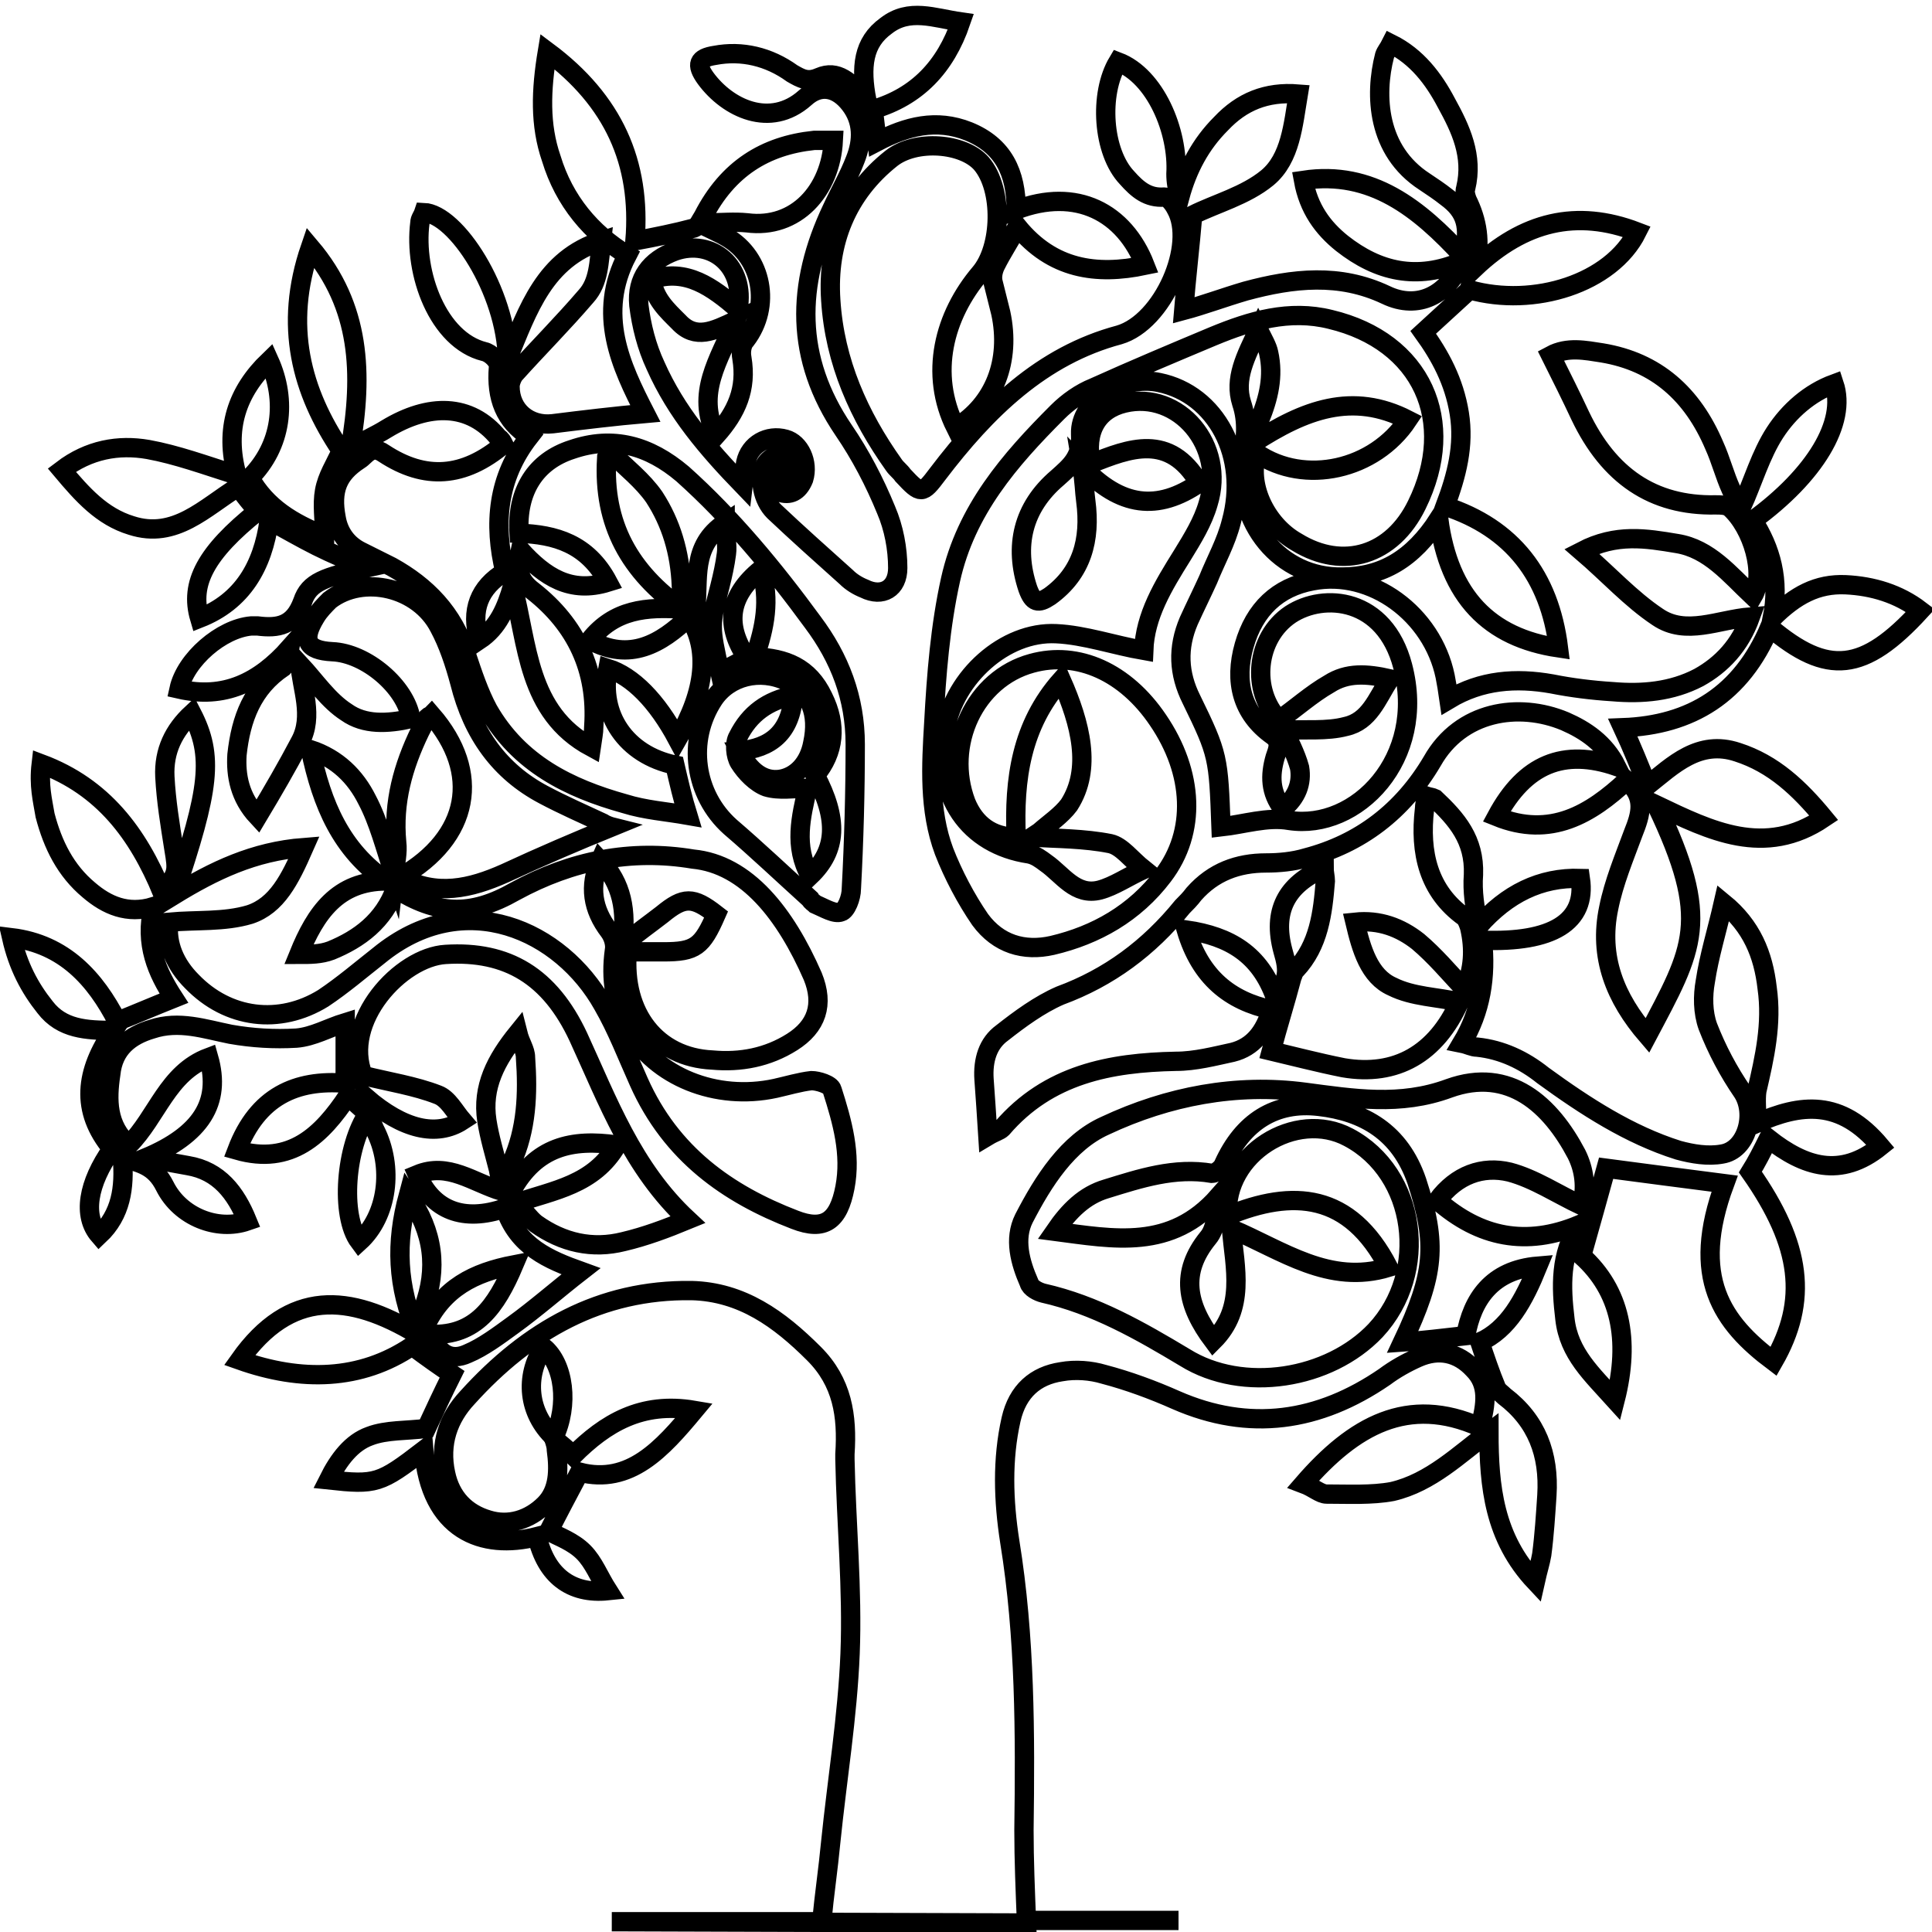 <?xml version="1.0" encoding="utf-8"?>
<!-- Generator: Adobe Illustrator 25.2.0, SVG Export Plug-In . SVG Version: 6.00 Build 0)  -->
<svg version="1.1" id="Layer_1" xmlns="http://www.w3.org/2000/svg" xmlns:xlink="http://www.w3.org/1999/xlink" x="0px" y="0px"
	 viewBox="0 0 150 150" style="enable-background:new 0 0 150 150;" xml:space="preserve">
<style type="text/css">
	.st0{fill:#EC008C;}
	.st1{fill:#010101;}
	.st2{fill:#CCCCCC;}
	.st3{fill:#FFFFFF;}
	.st4{fill:#676767;}
	.st5{fill:#989898;}
	.st6{opacity:0.3;}
	.st7{fill:#E11F26;}
	.st8{fill:#43A0D9;}
	.st9{fill:#209AD6;}
	.st10{fill:#DF1861;}
	.st11{fill:#CD1C60;}
	.st12{fill:#4184C5;}
	.st13{fill:#C91D61;}
	.st14{fill:#494B9F;}
	.st15{fill:#3E4099;}
	.st16{fill:#F1EEF6;}
	.st17{fill:#D8D5EB;}
	.st18{fill:#040305;}
	.st19{fill:#F58C7A;}
	.st20{fill:#DF7A6E;}
	.st21{fill:#FFD791;}
	.st22{fill:#B3B3B3;}
	.st23{fill:#316EAE;}
	.st24{fill:#09AE87;}
	.st25{fill:#CEE7F8;}
	.st26{fill:#2F527D;}
	.st27{fill:#66A844;}
	.st28{fill:#FFC71E;}
	.st29{fill:#FDE187;}
	.st30{fill:#918A83;}
	.st31{fill:#05A58A;}
	.st32{fill:#3DBCA0;}
	.st33{fill:#5B3517;}
	.st34{fill:#7F481E;}
	.st35{fill:#A87D4A;}
	.st36{fill:#8E6537;}
	.st37{fill:#F8BA49;}
	.st38{fill:#333333;}
	.st39{fill:#AD81BA;}
	.st40{fill:#8F5EA7;}
	.st41{fill:#BDBCBC;}
	.st42{fill:#A8A6A6;}
	.st43{fill:#F8BF73;}
	.st44{fill:#FAFBFC;}
	.st45{fill:#C4DB67;}
	.st46{fill:#96CA64;}
	.st47{fill:#818181;}
	.st48{fill:#78CED7;}
	.st49{fill:#4EC5D4;}
	.st50{fill:#54328D;}
	.st51{fill:#CC203D;}
	.st52{fill:#9D1D21;}
	.st53{clip-path:url(#SVGID_2_);}
	.st54{fill:#2D2E2D;}
	.st55{fill:#535556;}
	.st56{fill:#9E9E9F;}
	.st57{fill:#F2F2F2;stroke:#525456;stroke-width:0.117;stroke-miterlimit:10;}
	.st58{fill:#FFFFFF;stroke:#525456;stroke-width:7.795573e-02;stroke-miterlimit:10;}
	.st59{fill:#9F9EA0;}
	.st60{fill:#525456;}
	.st61{fill:#028DC2;}
	.st62{opacity:6.000000e-02;fill:#9E9E9F;enable-background:new    ;}
	.st63{fill:none;stroke:#C02328;stroke-width:1.47;stroke-miterlimit:10;}
	.st64{fill:#9D1D21;stroke:#C02328;stroke-width:1.103;stroke-miterlimit:10;}
	.st65{fill:#F1F0F0;}
	.st66{fill:none;}
	.st67{fill:#415B6C;}
	.st68{fill:#00719F;}
	.st69{fill:#008EC3;}
	.st70{fill:#92959A;}
	.st71{fill:#229ED9;}
	.st72{opacity:0.33;fill:#010101;enable-background:new    ;}
	.st73{opacity:0.66;fill:#010101;enable-background:new    ;}
	.st74{fill:url(#SVGID_3_);}
	.st75{fill:#14B7B8;}
	.st76{fill:none;stroke:#454545;stroke-width:55.5;}
	.st77{fill:#454545;}
	.st78{fill:#7377A9;}
	.st79{fill:#4A4B7C;}
	.st80{fill:#77B142;}
	.st81{fill:#078679;}
	.st82{fill:#035E50;}
	.st83{fill:#EC2C25;}
	.st84{clip-path:url(#SVGID_5_);}
	.st85{fill:#F0524C;}
	.st86{fill:#F39B1F;}
	.st87{clip-path:url(#SVGID_7_);}
	.st88{fill:#FDC22A;}
	.st89{clip-path:url(#SVGID_9_);}
	.st90{fill:#A1CE53;}
	.st91{fill:#7FADB8;}
	.st92{fill:#809458;}
	.st93{fill:#F6A547;}
	.st94{fill:#EA7D29;}
	.st95{fill:#F36F21;}
	.st96{fill:#FCCDA4;}
	.st97{fill:#F2F2F2;}
	.st98{fill:#3F2724;}
	.st99{fill:#E0BA89;}
	.st100{fill:#A5286A;}
	.st101{fill:#56BADE;}
	.st102{fill:#99D4EA;}
	.st103{fill:#7C1E51;}
	.st104{fill:#C87EA6;}
	.st105{opacity:0.8;fill:#FFFFFF;enable-background:new    ;}
	.st106{fill:#A3D069;}
	.st107{fill:#518C3F;}
	.st108{fill:#F7CB6D;}
	.st109{fill:#6D2649;}
	.st110{fill:#603A17;}
	.st111{fill:#A77D52;}
	.st112{fill:#F3F3F3;}
	.st113{fill:#ED1C28;}
	.st114{fill:#5C2A43;}
	.st115{fill:#C88A57;}
	.st116{fill:#F6E2CA;}
	.st117{fill:#B6DBF2;}
	.st118{fill:#98BED1;}
	.st119{fill:#0576B4;}
	.st120{fill:#094B67;}
	.st121{fill:#2E3344;}
	.st122{fill:#2D3243;}
	.st123{fill:none;stroke:#CBCBCB;stroke-width:12;stroke-linecap:round;stroke-linejoin:round;}
	.st124{clip-path:url(#SVGID_11_);fill:#2E3344;}
	.st125{fill:#575E67;}
	.st126{fill:#F4F4F4;}
	.st127{fill:#37B2E1;}
	.st128{fill:#07B5CB;}
	.st129{enable-background:new    ;}
	.st130{fill:#1C76BC;}
	.st131{fill:#EF4138;}
	.st132{fill:#2E3344;stroke:#2E3344;stroke-width:0.91;stroke-miterlimit:10;}
	.st133{clip-path:url(#SVGID_13_);fill:#2E3344;}
	.st134{fill:#9BA0A6;}
	.st135{fill:#984D9E;}
	.st136{fill:#F79422;}
	.st137{fill:#3BB34A;}
	.st138{fill:#40C1C9;}
	.st139{fill:#43C1C9;}
	.st140{fill:#F58644;}
	.st141{opacity:0.3;fill:#FFFFFF;enable-background:new    ;}
	.st142{fill:none;stroke:#FFFFFF;stroke-width:12.136;}
	.st143{fill:#333333;stroke:#FFFFFF;stroke-width:12.136;}
	.st144{fill:url(#Ellipse4_1_);}
	.st145{fill:url(#SVGID_14_);}
	.st146{fill:url(#SVGID_15_);}
	.st147{fill:#A9A9B8;}
	.st148{display:none;fill:none;stroke:#B0B1B1;stroke-width:12.136;}
	.st149{fill:url(#SVGID_16_);}
	.st150{fill:url(#SVGID_17_);}
	.st151{fill:url(#SVGID_18_);}
	.st152{fill:url(#SVGID_19_);}
	.st153{fill:url(#SVGID_20_);}
	.st154{fill:url(#Polygon_1_);}
	.st155{fill:url(#SVGID_21_);}
	.st156{fill:url(#SVGID_22_);}
	.st157{fill:url(#SVGID_23_);}
	.st158{fill:url(#SVGID_24_);}
	.st159{fill:url(#SVGID_25_);}
	.st160{fill:url(#SVGID_26_);}
	.st161{fill:url(#SVGID_27_);}
	.st162{fill:url(#SVGID_28_);}
	.st163{fill:url(#SVGID_29_);}
	.st164{fill:url(#SVGID_30_);}
	.st165{fill:url(#SVGID_31_);}
	.st166{fill:url(#SVGID_32_);}
	.st167{fill:#176E98;}
	.st168{fill:#ADAEAF;}
	.st169{fill:#1E9CD8;}
	.st170{fill:#8ED3F3;}
	.st171{fill:#104A81;}
	.st172{fill:#E6E7E8;stroke:#27AAE1;stroke-width:1.547;stroke-linecap:round;stroke-linejoin:round;stroke-miterlimit:10;}
	.st173{fill:#BCBEC0;stroke:#27AAE1;stroke-width:1.547;stroke-linecap:round;stroke-linejoin:round;stroke-miterlimit:10;}
	.st174{fill:#366A9C;}
	.st175{fill:#FFFFFF;stroke:#000000;stroke-miterlimit:10;}
	.st176{fill:#209DD8;}
	.st177{opacity:0.28;fill:#209DD8;}
	.st178{fill:#4E4E4E;}
	.st179{fill:#666464;}
	.st180{fill:#EE2847;}
	.st181{fill:#B43F97;}
	.st182{opacity:0.28;fill:#FFF200;}
	.st183{fill:#FEBD11;}
	.st184{opacity:0.5;fill:#1C76BC;}
	.st185{fill:none;stroke:#1C76BC;stroke-width:1.399;stroke-miterlimit:10;stroke-dasharray:17.131,5.71;}
	.st186{opacity:0.31;fill:#09AE87;stroke:#09AE87;stroke-miterlimit:10;}
	.st187{fill:#316EAE;stroke:#000000;stroke-width:0.996;stroke-miterlimit:10;}
	.st188{opacity:0.21;fill:#B43F97;}
	.st189{fill:#F15C62;stroke:#FFFFFF;stroke-width:2.4;}
	.st190{fill:#F15C62;}
	.st191{fill:#F15C5C;}
	.st192{fill:none;stroke:#000000;stroke-width:2.396;}
	.st193{fill:none;stroke:#000000;stroke-width:2.59;}
	.st194{fill:none;stroke:#000000;stroke-width:1.044;stroke-miterlimit:10;}
	.st195{fill:none;stroke:#000000;stroke-width:1.85;}
	.st196{filter:url(#Adobe_OpacityMaskFilter);}
	.st197{mask:url(#mask-2_1_);fill:none;stroke:#000000;stroke-width:2;stroke-miterlimit:10;}
	.st198{fill:none;stroke:#000000;stroke-width:2;stroke-miterlimit:10;}
	.st199{fill:none;stroke:#000000;stroke-width:4.254;}
	.st200{fill:none;stroke:#000000;stroke-miterlimit:10;}
	.st201{fill:#F15C5B;}
	.st202{fill:#F15C5B;stroke:#F15C5B;stroke-width:0.174;}
	.st203{fill:none;stroke:#000000;}
	.st204{fill:none;stroke:#000000;stroke-width:2.22;}
	.st205{fill:none;stroke:#F15C62;stroke-width:4.81;stroke-linecap:round;}
	.st206{fill:none;stroke:#010101;stroke-width:6.267;stroke-linecap:round;stroke-linejoin:round;stroke-miterlimit:10;}
	.st207{fill:#231F20;}
	.st208{fill:#0F1026;}
	.st209{fill:#009444;stroke:#010101;stroke-width:6.267;stroke-linecap:round;stroke-linejoin:round;stroke-miterlimit:10;}
	.st210{fill:#FFF200;stroke:#010101;stroke-width:6.267;stroke-linecap:round;stroke-linejoin:round;stroke-miterlimit:10;}
	.st211{fill:none;stroke:#000000;stroke-width:3.562;stroke-miterlimit:10;}
	.st212{fill:none;stroke:#000000;stroke-width:1.5;stroke-miterlimit:10;}
</style>
<g>
	<path class="st212" d="M91.5,149.1l-12,0c0,0,0,0,0,0C80.2,149.1,91,149.1,91.5,149.1z"/>
	<path class="st212" d="M136.4,87.2c0-1-0.1-1.8,0-2.5c0.6-2.6,1.2-5.2,0.8-8c-0.3-2.6-1.2-4.8-3.4-6.6c-0.5,2.2-1.1,4.1-1.4,6.1
		c-0.2,1.1-0.2,2.4,0.2,3.5c0.7,1.8,1.6,3.5,2.7,5.1c1.1,1.7,0.3,4.5-1.6,4.8c-1.1,0.2-2.3,0-3.4-0.3c-3.8-1.2-7.2-3.4-10.5-5.8
		c-1.5-1.2-3.2-2-5.1-2.2c-0.4,0-0.7-0.2-1.2-0.3c1.5-2.5,1.9-5.2,1.6-8c5.4,0.2,8.1-1.4,7.6-4.8c-3.1-0.1-5.7,1.2-7.9,3.7
		c-0.3-1.4-0.5-2.7-0.4-4c0.1-2.7-1.3-4.3-3-5.9c-0.2-0.1-0.4-0.1-0.7-0.2c0,0.4-0.1,0.7-0.1,1c-0.4,3.4,0.3,6.4,3.1,8.4
		c0.2,0.2,0.3,0.5,0.4,0.8c0.4,1.7,0.3,3.3-0.4,4.8c-1.2-1.3-2.3-2.6-3.6-3.7c-1.4-1.1-3-1.7-4.9-1.5c0.5,2.1,1.1,4.2,2.9,5
		c1.6,0.8,3.5,0.8,5.2,1.2c-1.8,4-4.9,5.8-9,5.1c-2-0.4-3.9-0.9-5.6-1.3c0.5-1.9,1.1-3.8,1.6-5.7c0.1-0.2,0.1-0.4,0.3-0.6
		c1.8-1.9,2.1-4.4,2.3-6.9c0-0.3-0.1-0.7-0.1-1c-3,1.3-4,3.4-3.2,6.4c0.5,1.7,0.4,2.2-0.6,3.6c-1.2-3.3-3.5-4.7-6.9-5.2
		c1.1,3.7,3.4,5.5,6.6,6.2c-0.5,1.7-1.4,2.9-3,3.3c-1.4,0.3-2.9,0.7-4.4,0.7c-5.1,0.1-9.9,1-13.5,5.2c-0.2,0.2-0.6,0.3-1.1,0.6
		c-0.1-1.6-0.2-3-0.3-4.4c-0.1-1.5,0.3-2.8,1.4-3.6c1.4-1.1,2.9-2.2,4.5-2.9c3.8-1.4,6.9-3.7,9.5-6.9c0.3-0.3,0.6-0.6,0.9-1
		c1.5-1.7,3.4-2.4,5.6-2.4c1,0,2.1-0.1,3.1-0.4c4.2-1.1,7.5-3.6,9.8-7.5c2.2-3.9,6.7-4.6,10.3-3.1c1.6,0.7,3.1,1.7,4,3.5
		c-4.1-1.4-7.1-0.2-9.3,3.9c4.2,1.7,7.3-0.2,10.1-2.8c1.5,1.3,1.1,2.6,0.5,4.1c-0.7,1.9-1.5,3.8-1.9,5.8c-0.8,3.8,0.5,7,3,9.9
		c3.6-6.8,5-8.9,0.7-17.9c4.2,2,8.4,4.1,13,1c-1.9-2.3-3.9-4.2-6.7-5.1c-3-1-5,1-7,2.6c-0.6-1.5-1.2-3-1.9-4.5
		c5.3-0.2,9.2-2.6,11.4-7.8c4.5,3.8,7.3,3.5,11.7-1.3c-1.7-1.3-3.7-1.9-5.8-2c-2.2-0.1-3.9,0.8-5.7,2.6c0.6-3-0.1-5.4-1.5-7.6
		c4.8-3.5,7.3-7.6,6.3-10.6c-1.9,0.7-3.5,2.1-4.6,3.8c-1.1,1.7-1.7,3.8-2.6,5.8c-0.3-0.4-0.6-0.9-0.8-1.4c-0.5-1.1-0.8-2.3-1.3-3.4
		c-1.7-4-4.5-6.5-8.7-7.2c-1.3-0.2-2.7-0.5-4,0.2c0.8,1.6,1.6,3.2,2.3,4.7c2.2,4.6,5.6,7,10.5,6.9c0.4,0,0.8,0,1.1,0.2
		c1.8,1.6,2.8,5.2,1.8,6.9c-1.8-1.7-3.4-3.7-5.9-4.1c-2.4-0.4-4.7-0.8-7.4,0.6c2.1,1.8,3.8,3.7,5.9,5.1c2.2,1.5,4.7,0.2,7.2,0
		c-0.8,2.2-2.2,3.7-4,4.7c-2.1,1.1-4.4,1.3-6.7,1.1c-1.6-0.1-3.2-0.3-4.7-0.6c-2.8-0.5-5.5-0.3-8,1.2c-0.1-0.7-0.2-1.3-0.3-1.8
		c-1-4.8-5.7-8.3-10.3-7.4c-2.7,0.5-4.5,2.2-5.3,5c-0.8,2.8-0.2,5.3,2.2,7c0.7,0.5,0.4,1.1,0.2,1.7c-0.4,1.4-0.4,2.7,0.6,4
		c1.1-0.9,1.5-2,1.3-3.2c-0.3-1.1-0.9-2.2-1.2-2.9c1.6-0.1,3.3,0.1,4.8-0.3c1.8-0.4,2.4-2.1,3.4-3.7c-1.8-0.4-3.3-0.5-4.7,0.4
		c-1.4,0.8-2.6,1.9-3.9,2.8c-2.2-2.3-1.8-6.4,0.9-8.2c2.6-1.7,7.3-1.3,8.7,4c1.9,7.2-3.6,12.8-8.8,12c-1.7-0.3-3.5,0.3-5.3,0.5
		c-0.2-5.4-0.2-5.6-2.3-9.9c-1-2-1.1-4-0.2-6.1c0.5-1.1,1-2.1,1.5-3.2c0.6-1.5,1.4-2.9,1.8-4.5c1.4-5.1-1.2-9.9-5.6-10.8
		c-2.8-0.6-6.2,1.4-6.1,4c0.1,1.8-0.8,2.5-1.8,3.4c-2.7,2.3-3.4,5.3-2.3,8.6c0.4,1.1,0.8,1.2,1.7,0.6c2.5-1.8,3.2-4.4,2.8-7.4
		c-0.1-0.7-0.1-1.5-0.3-2.7c3,3.2,5.9,3.5,9.1,1.3c-2.3-3.9-5.4-2.7-8.4-1.5c-0.5-2.5,0.5-4.2,2.6-4.7c4.2-1,7.9,3.3,6.5,7.8
		c-0.4,1.4-1.2,2.7-2,4c-1.5,2.4-2.9,4.7-3,7.4c-2.3-0.4-4.6-1.2-6.8-1.3c-4-0.2-7.9,3.4-8.6,7.4c-0.9,5.2,1.8,9,6.5,9.7
		c0.5,0.1,0.9,0.4,1.3,0.7c1.3,0.9,2.3,2.6,4.2,2.1c1.1-0.3,2.1-1,3.4-1.6c-1-0.8-1.7-1.8-2.6-2c-2-0.4-4.2-0.4-6.1-0.5
		c0,0,0.3-0.2,0.6-0.4c0.8-0.7,1.7-1.3,2.3-2.1c1.8-2.8,0.9-6.3-0.6-9.7c-3.1,3.5-3.7,7.7-3.5,12.2C77,65,75.7,64,75,62.3
		c-1.7-4.5,0.7-9.6,5.1-10.8c3.6-1,7.3,0.7,9.8,4.4c2.8,4.1,3,8.7,0.4,12.1c-2.2,2.9-5.2,4.6-8.6,5.4c-2.2,0.5-4.2-0.1-5.6-2
		c-1.1-1.6-2.1-3.5-2.8-5.3c-1.2-3.2-1-6.7-0.8-10c0.2-3.7,0.5-7.5,1.3-11.1c1.2-5.4,4.6-9.3,8.3-13c0.8-0.8,1.8-1.5,2.8-1.9
		c3.1-1.4,6.2-2.7,9.3-4c2.9-1.2,5.9-2.1,9.1-1.3c7.1,1.7,9.9,7.9,6.7,14.4c-1.9,3.9-5.7,5.1-9.3,2.9c-2.5-1.4-3.9-4.6-3.1-6.9
		c3.7,2.5,9.1,1.3,11.7-2.6c-4.3-2.2-8-0.8-12,1.8c0.2-0.8,0.3-1.4,0.5-1.8c0.7-1.7,1.1-3.4,0.7-5.2c-0.1-0.5-0.4-1-0.8-1.8
		c-1,2.1-1.9,3.8-1.3,5.7c0.5,1.5,0.3,2.8,0.1,4.3c-0.6,5,2.9,9.3,7.7,9.2c3.1,0,5.5-1.4,7.5-4.5c0.8,6,3.9,9.2,9.3,10
		c-0.7-5.6-3.6-9.3-8.8-11c0.9-2.4,1.5-4.7,1.1-7.2c-0.4-2.5-1.5-4.5-2.8-6.3c1.2-1.1,2.4-2.2,3.6-3.3c5,1.4,11-0.5,13-4.5
		c-4.7-1.8-8.8-0.8-12.6,2.8c0.5-2,0.2-3.7-0.6-5.3c-0.1-0.3-0.2-0.6-0.1-0.9c0.6-2.5-0.4-4.6-1.5-6.6c-1-1.9-2.3-3.6-4.3-4.6
		c-0.2,0.4-0.4,0.6-0.5,0.9c-0.8,3.1-0.6,7.4,3.1,9.8c0.6,0.4,1.2,0.8,1.7,1.2c1.5,1.1,1.9,2.3,1.3,4.6c-3.4-3.7-7.1-6.7-12.4-5.9
		c0.4,2.2,1.5,3.7,3,4.9c2.8,2.2,5.8,2.9,9.3,1.4c-1.1,2.6-3.4,3.8-5.9,2.6c-3.6-1.7-7.2-1.3-10.9-0.3c-1.7,0.5-3.3,1.1-4.8,1.5
		c0.2-2.5,0.5-5,0.7-7.4c1.8-0.9,4.1-1.5,5.8-2.9c1.8-1.5,2-4.1,2.4-6.5c-2.5-0.2-4.4,0.6-6,2.3c-1.6,1.6-2.6,3.5-3.2,5.7
		c-0.2-0.6-0.3-1.2-0.3-1.8c0.2-3.3-1.6-7.6-4.5-8.7c-1.5,2.5-1.2,7,0.7,9c0.8,0.9,1.6,1.6,2.9,1.5c0.3,0,0.7,0.5,0.9,0.9
		C92.9,19,90.3,25,86.9,26c-6,1.6-10.3,5.8-14.1,10.8c-1.2,1.6-1.3,1.6-2.7,0.1c-0.2-0.3-0.5-0.5-0.7-0.8c-2.7-3.8-4.6-8-4.9-12.8
		c-0.3-4.5,1.3-8.3,4.7-11c1.9-1.5,5.6-1.2,7,0.4c1.7,2,1.6,6.5-0.1,8.5c-2.8,3.3-4,7.8-1.9,12c3-1.8,4.3-5.2,3.5-8.9
		c-0.2-0.8-0.4-1.6-0.6-2.4c-0.1-0.4,0-0.9,0.2-1.3c0.5-1,1.1-1.9,1.7-3c2.7,3.3,6.1,3.8,9.9,3c-1.6-4.1-5.3-6.1-10-4.3
		c0-2.9-1-5-3.7-6.1c-2.5-1-4.8-0.4-7.1,0.8c-0.1-0.9-0.2-1.6-0.3-2.5c3.4-1,5.6-3.3,6.8-6.8c-2.1-0.3-4-1.1-5.8,0.3
		c-1.8,1.3-2,3.2-1.5,5.8C66,6.3,65,5.4,63.6,6c-0.9,0.4-1.4,0.1-2.1-0.3c-1.8-1.3-3.9-1.8-6-1.4c-1.3,0.2-1.5,0.7-0.7,1.8
		c1.7,2.3,5,3.9,7.7,1.5c1.2-1.1,2.5-0.8,3.5,0.5c1,1.3,1,2.8,0.4,4.3c-0.5,1.3-1.2,2.5-1.8,3.8c-2.8,5.9-2.9,11.6,0.9,17.2
		c1.3,1.9,2.4,4,3.3,6.2c0.6,1.4,0.9,3,0.9,4.5c0,1.6-1.2,2.3-2.6,1.6c-0.5-0.2-1-0.5-1.4-0.9c-1.9-1.7-3.8-3.4-5.6-5.1
		c-0.9-0.9-1.2-2.5-0.7-3.6c0.4-0.7,1.3-1,1.7-0.4c0.2,0.3,0.1,0.7,0.1,1.1c0,0.1-0.2,0.2-0.3,0.2c-0.3-0.3-0.5-0.5-0.9-0.8
		c-0.5,1-0.4,1.6,0.5,2c0.8,0.3,1.5,0,1.9-1c0.4-1.3-0.3-2.8-1.4-3.1c-1.4-0.4-2.8,0.4-3.1,1.8c-0.1,0.5-0.1,1-0.2,1.8
		c-2.8-2.9-5.2-5.7-6.8-9.3c-0.7-1.5-1.1-3.1-1.3-4.7c-0.2-2.1,0.9-3.5,2.8-4.2c2.9-1,5.5,1.2,4.9,4.5c-2-1.7-4-3.2-6.7-2.3
		c0.2,1.5,1.2,2.4,2.1,3.3c1.3,1.4,2.7,0.7,4.4-0.1c-1.3,3.1-3.1,5.6-1.5,8.9c1.6-1.8,2.4-3.6,2-6c-0.1-0.5,0-1.1,0.3-1.4
		c2-2.6,1.3-6.4-1.5-8c-0.5-0.3-1-0.5-1.4-0.7c0-0.1,0-0.3,0-0.4c1,0,2-0.1,3,0c3.8,0.5,6.5-2.5,6.7-6.4c-0.5,0-1,0-1.5,0
		c-3.8,0.4-6.7,2.2-8.6,5.9c-0.2,0.3-0.4,0.8-0.7,0.9c-1.5,0.4-3,0.7-4.6,1c0.5-6.1-1.7-10.9-6.8-14.7c-0.5,3-0.6,5.7,0.3,8.3
		c1,3.3,3.1,5.8,5.9,7.5c-2.4,4.6-0.5,8.6,1.4,12.3c-2.3,0.2-4.8,0.5-7.2,0.8c-1.8,0.2-3.3-1-3.3-2.9c0-0.3,0.2-0.8,0.4-1
		c1.8-2,3.7-3.9,5.5-6c1-1.1,1-2.6,1.2-4.3c-4.4,1.4-5.7,5.3-7.3,9.2c-0.1-5.3-4-11.3-6.5-11.4c-0.1,0.3-0.3,0.5-0.3,0.8
		c-0.5,3.9,1.4,9.1,5,10c0.5,0.1,1.2,0.8,1.1,1.2c-0.2,2.4,0.5,4.2,2.4,5.4c-2.5,3.2-2.8,6.8-1.9,10.5c-2,1.2-2.7,3-2,5.3
		c1.5-1,2.1-2.5,2.6-4.2c1.2,4.5,1.1,9.8,6.1,12.5c0.1-0.7,0.2-1.1,0.2-1.6c0.3-4.4-1.4-7.9-4.7-10.5c-1.2-0.9-1.3-1.8-1-3.2
		c1.9,2.1,3.9,3.4,6.8,2.5c-1.6-3-4.1-3.7-6.9-3.8c-0.2-3.3,1.3-5.6,4.1-6.5c3.2-1.1,6-0.3,8.6,1.9c3.8,3.4,7.1,7.4,10.1,11.5
		c2.1,2.8,3.3,5.9,3.3,9.5c0,3.7-0.1,7.5-0.3,11.2c0,0.7-0.4,1.7-0.8,1.8c-0.5,0.2-1.3-0.3-2-0.6c-0.1-0.1-0.3-0.2-0.4-0.4
		c-2.1-1.9-4.1-3.8-6.2-5.6c-2.8-2.5-3.4-6.7-1.3-9.9c1.2-1.8,3.6-2.4,5.7-1.4c1.8,0.8,2.5,2.5,2,4.8c-0.3,1.6-1.3,2.6-2.5,2.8
		c-1.3,0.2-2.4-0.6-3.2-2.2c2.4-0.2,4-1.4,4.2-4.3c-2,0.4-3.4,1.4-4.3,3.2c-0.3,0.5-0.2,1.5,0.1,2c0.5,0.8,1.3,1.6,2.1,1.9
		c1,0.3,2.1,0.1,3.2,0.1c-0.5,2.2-1.1,4.5,0.2,6.8c2.1-2,2.2-4.4,0.4-7.8c1.5-1.8,1.7-3.9,0.6-6.1c-1.1-2.3-2.9-3-5.3-3.1
		c0.8-2.3,1.2-4.4,0.5-6.8c-2.6,2.1-2.8,4.4-1.1,6.9c-0.8,0.4-1.5,0.8-2.1,1.1c-0.8-3.6-0.8-3.6,0-6.7c0.2-0.8,0.4-1.7,0.5-2.5
		c0.1-0.7-0.1-1.4-0.1-2.4c-2.7,1.8-2,4.4-2.3,6.8c-0.5-0.6-1.1-1.2-1.1-1.9c-0.1-2.6-0.8-4.9-2.1-6.9c-0.9-1.3-2.2-2.3-3.3-3.4
		c-0.1,0.1-0.2,0.2-0.4,0.4c-0.3,5.1,1.8,8.8,5.9,11.7c-2.8-0.2-5.3,0-7.2,2.4c3.1,1.7,5.5,0.3,7.7-1.8c1.6,2.5,1.3,5.7-0.9,9.5
		c-1.6-3-3.5-4.9-5.4-5.5c-0.7,3.6,1.4,6.7,5.2,7.5c0.3,1.3,0.6,2.6,1,3.9c-1.7-0.3-3.3-0.4-4.9-0.9c-4.3-1.2-8.2-3.1-10.6-7.3
		c-0.7-1.3-1.2-2.8-1.7-4.3c-1-3.2-3.1-5.3-5.8-6.8c-0.8-0.4-1.6-0.8-2.4-1.2c-1-0.5-1.7-1.4-1.9-2.6c-0.4-2.1,0.1-3.4,1.8-4.5
		c0.5-0.3,0.9-1.2,1.9-0.5c3.2,2.1,6.2,1.9,9.3-0.7c-0.1-0.2-0.2-0.4-0.4-0.5c-2.2-2.7-5.4-2.7-8.7-0.7c-0.8,0.5-1.7,0.9-2.8,1.5
		c1-5.8,0.8-11-3.1-15.6c-2.1,6.1-0.7,11.2,2.4,15.8c-0.5,1.1-1.1,2-1.3,3.1c-0.2,1.1,0,2.2,0,3.5c-2.5-1-4.5-2.2-5.8-4.5
		c2.5-2.5,2.9-6,1.5-9.1c-2.5,2.4-3.5,5.3-2.5,8.9c-2.5-0.8-4.7-1.6-6.9-2c-2.3-0.4-4.6,0-6.7,1.6c1.6,1.9,3.1,3.6,5.4,4.3
		c3.4,1.1,5.7-1.4,8.3-3c0.5,0.7,1,1.3,1.5,1.9c-4,3.2-5.3,5.6-4.5,8.3c3.3-1.3,4.9-4,5.4-7.6c1.3,0.7,2.5,1.4,3.7,2
		c1.2,0.6,2.4,1.1,3.8,1.7c-3.2,0.7-4.4,1.1-4.9,2.6c-0.7,1.9-1.9,2.1-3.5,1.9c-0.2,0-0.3,0-0.5,0c-2.3,0.2-5.1,2.6-5.6,4.9
		c3.5,0.8,6.2-0.5,8.6-3.2c-0.1,0.6-0.2,1.2-0.5,1.5c-2.4,1.6-3.3,4-3.6,6.8c-0.1,1.6,0.2,3.3,1.6,4.8c1.2-2,2.3-3.9,3.3-5.8
		c1.1-2,0.1-4.2,0-6c1.2,1.3,2.2,2.8,3.6,3.7c1.4,1,3.2,0.9,5,0.5c-0.4-2.5-3.5-5.1-6.1-5.2c-2-0.1-2.4-0.9-1.3-2.7
		c0.3-0.5,0.7-0.9,1.1-1.3c2.6-2,6.9-1,8.5,2.1c0.7,1.3,1.2,2.8,1.6,4.3c1,4,3.1,6.9,6.5,8.7c1.5,0.8,3.1,1.5,4.6,2.2
		c0.3,0.2,0.7,0.3,0.7,0.3c-2.7,1.1-5.5,2.3-8.3,3.6c-2.7,1.2-5.3,1.8-8.1,0.3c5.4-3.1,6.3-8.1,2.4-12.6c-0.1,0.1-0.2,0.1-0.3,0.2
		c-0.2,0.3-0.4,0.7-0.6,1.1c-1.3,2.7-2.1,5.5-1.8,8.6c0.1,0.8-0.1,1.6-0.2,2.5c-0.7-2.1-1.2-4.1-2.1-5.8c-0.9-1.8-2.3-3.2-4.4-3.9
		c0.9,4.3,2.4,7.8,5.9,10.2c-3.8,0-5.5,2.5-6.8,5.7c0.9,0,1.7,0,2.5-0.3c2.2-0.9,4.1-2.3,5-4.8c3.2,2,5.8,2.2,9.3,0.2
		c4.4-2.4,9-3.3,13.8-2.5C58,67.1,61,71,63.1,75.8c0.9,2.2,0.3,3.9-1.6,5.1c-1.9,1.2-4,1.6-6.2,1.4c-4.3-0.2-7-3.6-6.6-8.4
		c0.9,0,1.9,0,2.8,0c2.5,0,3-0.4,4.1-2.9c-1.8-1.4-2.5-1.4-4.2,0c-0.9,0.7-1.9,1.4-3.1,2.4c0.4-2.7,0-4.8-1.7-6.6
		c-0.9,2-0.6,3.8,0.7,5.5c0.3,0.4,0.5,1,0.4,1.5c-0.3,2.2,0,4.2,1.1,6.1c2.1,3.7,6.8,5.6,11.4,4.6c0.9-0.2,1.9-0.5,2.8-0.6
		c0.5,0,1.5,0.3,1.6,0.7c0.8,2.5,1.5,5,1,7.6c-0.5,2.6-1.6,3.4-3.9,2.5c-5.2-2-9.6-5.1-12.1-10.7c-0.9-2-1.7-4.1-2.8-6
		c-3.2-5.7-10.7-9.3-17.4-3.8c-1.4,1.1-2.8,2.3-4.3,3.3c-3.4,2.1-7.4,1.6-10.2-1.3c-1.3-1.3-2-2.9-1.8-4.6c2.2-0.2,4.3,0,6.3-0.6
		c2.1-0.7,3.1-2.7,4.2-5.2c-3.9,0.3-7,1.8-10.1,3.7c2.8-8.3,3.1-10.8,1.4-14.1c-1.4,1.3-2.2,2.9-2.1,4.9c0.1,1.9,0.4,3.7,0.7,5.6
		c0.3,1.8,0.3,1.9-0.9,3.4c-1.9-4.6-4.6-8.2-9.4-10C3,61,3.3,62.1,3.5,63.3c0.6,2.3,1.6,4.3,3.4,5.8c1.4,1.2,3,1.9,5,1.3
		c-0.7,2.9,0.3,5.1,1.6,7.1c-1.5,0.6-2.9,1.2-4.4,1.8c-1.7-3.3-4.1-6-8.2-6.5c0.5,2.2,1.4,3.9,2.6,5.4c1.3,1.7,3.2,1.8,5.3,1.8
		c-2.2,3.2-2.6,6.2-0.1,9.2c-1.9,2.7-2.3,5.2-1,6.7c1.7-1.6,2-3.7,1.8-6c1.4,0.4,2.5,0.6,3.3,2.2c1.2,2.4,4.1,3.5,6.4,2.7
		c-0.9-2.2-2.2-3.9-4.6-4.3c-1.1-0.2-2.2-0.4-3.3-0.6c4.3-1.8,5.9-4.3,4.9-7.8c-3.2,1.2-4,4.6-6.2,6.8c-1.7-1.5-1.7-3.5-1.4-5.5
		c0.2-2,1.5-3,3.2-3.5c2.1-0.7,4.1,0,6.1,0.4c1.7,0.3,3.4,0.4,5.1,0.3c1.3-0.1,2.5-0.8,3.8-1.2c0,1.5,0,3.1,0,4.7
		c-3.8-0.3-6.8,1-8.4,5.2c4.2,1.2,6.6-1.2,8.6-4.2c0.6,0.5,1.1,1,1.7,1.5c-0.1-0.4-0.2-0.7-0.3-1.4c2.9,2.5,5.5,3.1,7.5,1.8
		c-0.6-0.7-1.1-1.7-1.9-2c-1.8-0.7-3.8-1-5.8-1.5c-1.7-4.2,2.9-9.2,6.4-9.4c4.8-0.3,8.1,1.7,10.3,6.4c2.3,5,4.2,10.2,8.5,14.2
		c-1.7,0.7-3.3,1.3-5,1.7c-2.4,0.6-4.7,0.1-6.8-1.4c-0.5-0.4-0.9-1-1.5-1.6c2.9-1,6-1.4,7.8-4.5c-3.5-0.5-6.3,0.1-8.2,3.6
		c-0.2-0.9-0.3-1.7,0-2.2c1.2-2.6,1.3-5.4,1.1-8.2c0-0.6-0.4-1.1-0.6-1.9c-1.7,2.1-2.8,4.2-2.4,6.8c0.2,1.3,0.6,2.6,0.9,3.8
		c0.1,0.5,0.2,1,0.3,1.7c-2.3-0.7-4.2-2.3-6.6-1.3c1.2,2.8,3.6,3.7,6.8,2.6c1,3,3.4,4,5.9,4.9c-1.8,1.4-3.5,2.9-5.3,4.2
		c-1.1,0.8-2.3,1.7-3.5,2.2c-1.3,0.6-2.3,0-2.8-1.5c3.4,0.1,5-2.1,6.4-5.4c-3.1,0.6-5.5,1.8-6.9,4.8c-0.2-0.5-0.2-1.1-0.1-1.5
		c1.1-3,0.8-5.8-1.2-8.7c-1,3.7-0.9,7,0.7,10.8c-5.3-3.2-9.9-3.5-13.8,2c4.8,1.7,9.4,1.6,13.4-1.1c1.2,0.9,2.2,1.6,3.1,2.2
		c-0.7,1.4-1.4,2.9-2,4.2c-1.5,0.2-3.1,0.1-4.4,0.6c-1.4,0.5-2.4,1.8-3.2,3.4c3.7,0.4,4,0.3,7.4-2.3c0.5,6.2,4.5,7.8,8.8,6.7
		c0.7,3,2.6,4.5,5.5,4.2c-0.7-1.1-1.1-2.2-1.9-3c-0.8-0.8-1.9-1.2-2.7-1.6c0.7-1.4,1.5-2.9,2.4-4.6c3.9,1,6.4-1.8,8.9-4.8
		c-4.1-0.7-6.9,1-9.4,3.5c-0.5-0.5-1-0.9-1.5-1.3c0.1,0.3,0.2,0.6,0.2,0.9c0.2,1.5,0.2,3.1-0.9,4.2c-1.2,1.2-2.8,1.7-4.4,1.2
		c-1.7-0.5-2.9-1.7-3.3-3.6c-0.5-2.3,0.2-4.3,1.7-5.9c4.7-5.2,10.3-8.4,17.4-8.3c3.9,0.1,6.8,2.2,9.5,4.9c2.2,2.2,2.6,4.8,2.4,7.8
		c0,0.1,0,0.3,0,0.4c0.1,5,0.6,10.1,0.4,15.1c-0.2,4.9-1,9.7-1.5,14.6c-0.2,2.1-0.5,4.1-0.7,6.2c-13.1,0,5.6,0-16.3,0l32.2,0.1
		c-0.1-2.5-0.2-4.9-0.2-7.2c0.1-7.5,0.1-15-1.1-22.4c-0.5-3.2-0.6-6.4,0.1-9.5c0.5-2.2,1.9-3.4,3.9-3.7c1.1-0.2,2.3-0.1,3.3,0.2
		c1.9,0.5,3.8,1.2,5.6,2c5.7,2.5,11.1,1.7,16.2-1.8c0.8-0.6,1.7-1.1,2.6-1.5c1.6-0.7,3.1-0.4,4.3,0.9c1.2,1.2,1,2.7,0.5,4.5
		c-5.6-2.5-9.8-0.1-13.7,4.4c0.8,0.3,1.3,0.8,1.8,0.8c1.7,0,3.5,0.1,5.1-0.2c3-0.7,5.2-2.9,7.5-4.6c0,4.2,0.4,8.2,3.6,11.6
		c0.2-0.9,0.4-1.5,0.5-2.1c0.2-1.5,0.3-3.1,0.4-4.6c0.2-3.2-0.8-5.8-3.3-7.7c-0.2-0.2-0.5-0.4-0.6-0.6c-0.5-1.2-0.9-2.4-1.3-3.6
		c2.2-1,3.4-3.2,4.5-5.9c-3.6,0.3-5.1,2.6-5.6,5.4c-1.8,0.2-3.4,0.4-4.9,0.5c2.5-5.3,2.7-7.6,1.1-12.5c-1.3-3.8-4.1-5.4-7.6-5.8
		c-3.4-0.4-5.9,1.2-7.4,4.5c-0.1,0.3-0.6,0.7-0.9,0.7c-2.9-0.5-5.6,0.4-8.2,1.2c-1.7,0.5-2.9,1.7-4,3.3c4.6,0.6,9,1.5,12.7-2.7
		c-0.1,1.2-0.2,2.5-0.8,3.2c-2.2,2.7-1.7,5.2,0.4,8c2.5-2.5,1.7-5.6,1.4-8.7c4,1.7,7.6,4.4,12.2,3c-3-5.8-7.4-6.1-12.5-4
		c-0.3-4.8,5.3-8.3,9.4-6.1c5.3,2.8,6.3,10.5,2.1,15c-3.6,3.8-10.3,4.9-14.8,2.1c-3.5-2.1-7-4.1-11-5c-0.4-0.1-1-0.4-1.1-0.8
		c-0.7-1.6-1.2-3.4-0.4-5c1.5-2.9,3.4-5.9,6.3-7.2c4.9-2.3,10.2-3.3,15.5-2.6c3.8,0.5,7.4,1.1,11.2-0.3c4.7-1.7,7.9,1.3,9.9,5.1
		c0.6,1.2,0.8,2.6,0.4,4c-1.9-0.9-3.7-2.1-5.6-2.6c-2.1-0.5-4.1,0.2-5.6,2.2c3.3,2.9,6.9,3.6,11,1.9c-1.5,2.3-1.4,4.8-1.1,7.3
		c0.3,2.7,2.1,4.3,3.9,6.3c1.2-4.7,0.4-8.5-2.6-11.2c0.7-2.5,1.3-4.6,1.9-6.8c3,0.4,6.1,0.8,9.2,1.2c-2.7,7.3-0.2,10.8,3.8,13.8
		c2.7-4.7,2.2-9-1.8-14.7c0.5-0.8,0.9-1.6,1.4-2.6c2.8,2.2,5.6,3.1,8.7,0.6C142.9,85.3,139.8,85.7,136.4,87.2z"/>
	<polygon class="st212" points="28.6,86.4 28.6,86.4 28.6,86.4 28.6,86.4 28.6,86.4 	"/>
	<path class="st212" d="M27.9,96.4c2.2-2,2.7-5.8,1.2-8.7c-0.2-0.4-0.3-0.9-0.5-1.3C26.8,89,26.4,94.4,27.9,96.4z"/>
	<path class="st212" d="M43,111.6C43,111.6,43,111.6,43,111.6L43,111.6C43,111.7,43,111.7,43,111.6C43,111.7,43,111.6,43,111.6
		C43,111.6,43,111.6,43,111.6z"/>
	<path class="st212" d="M42.2,104.6c-1.5,2.3-1.2,5.1,0.8,7C44.2,109.1,43.8,105.9,42.2,104.6z"/>
</g>
</svg>
